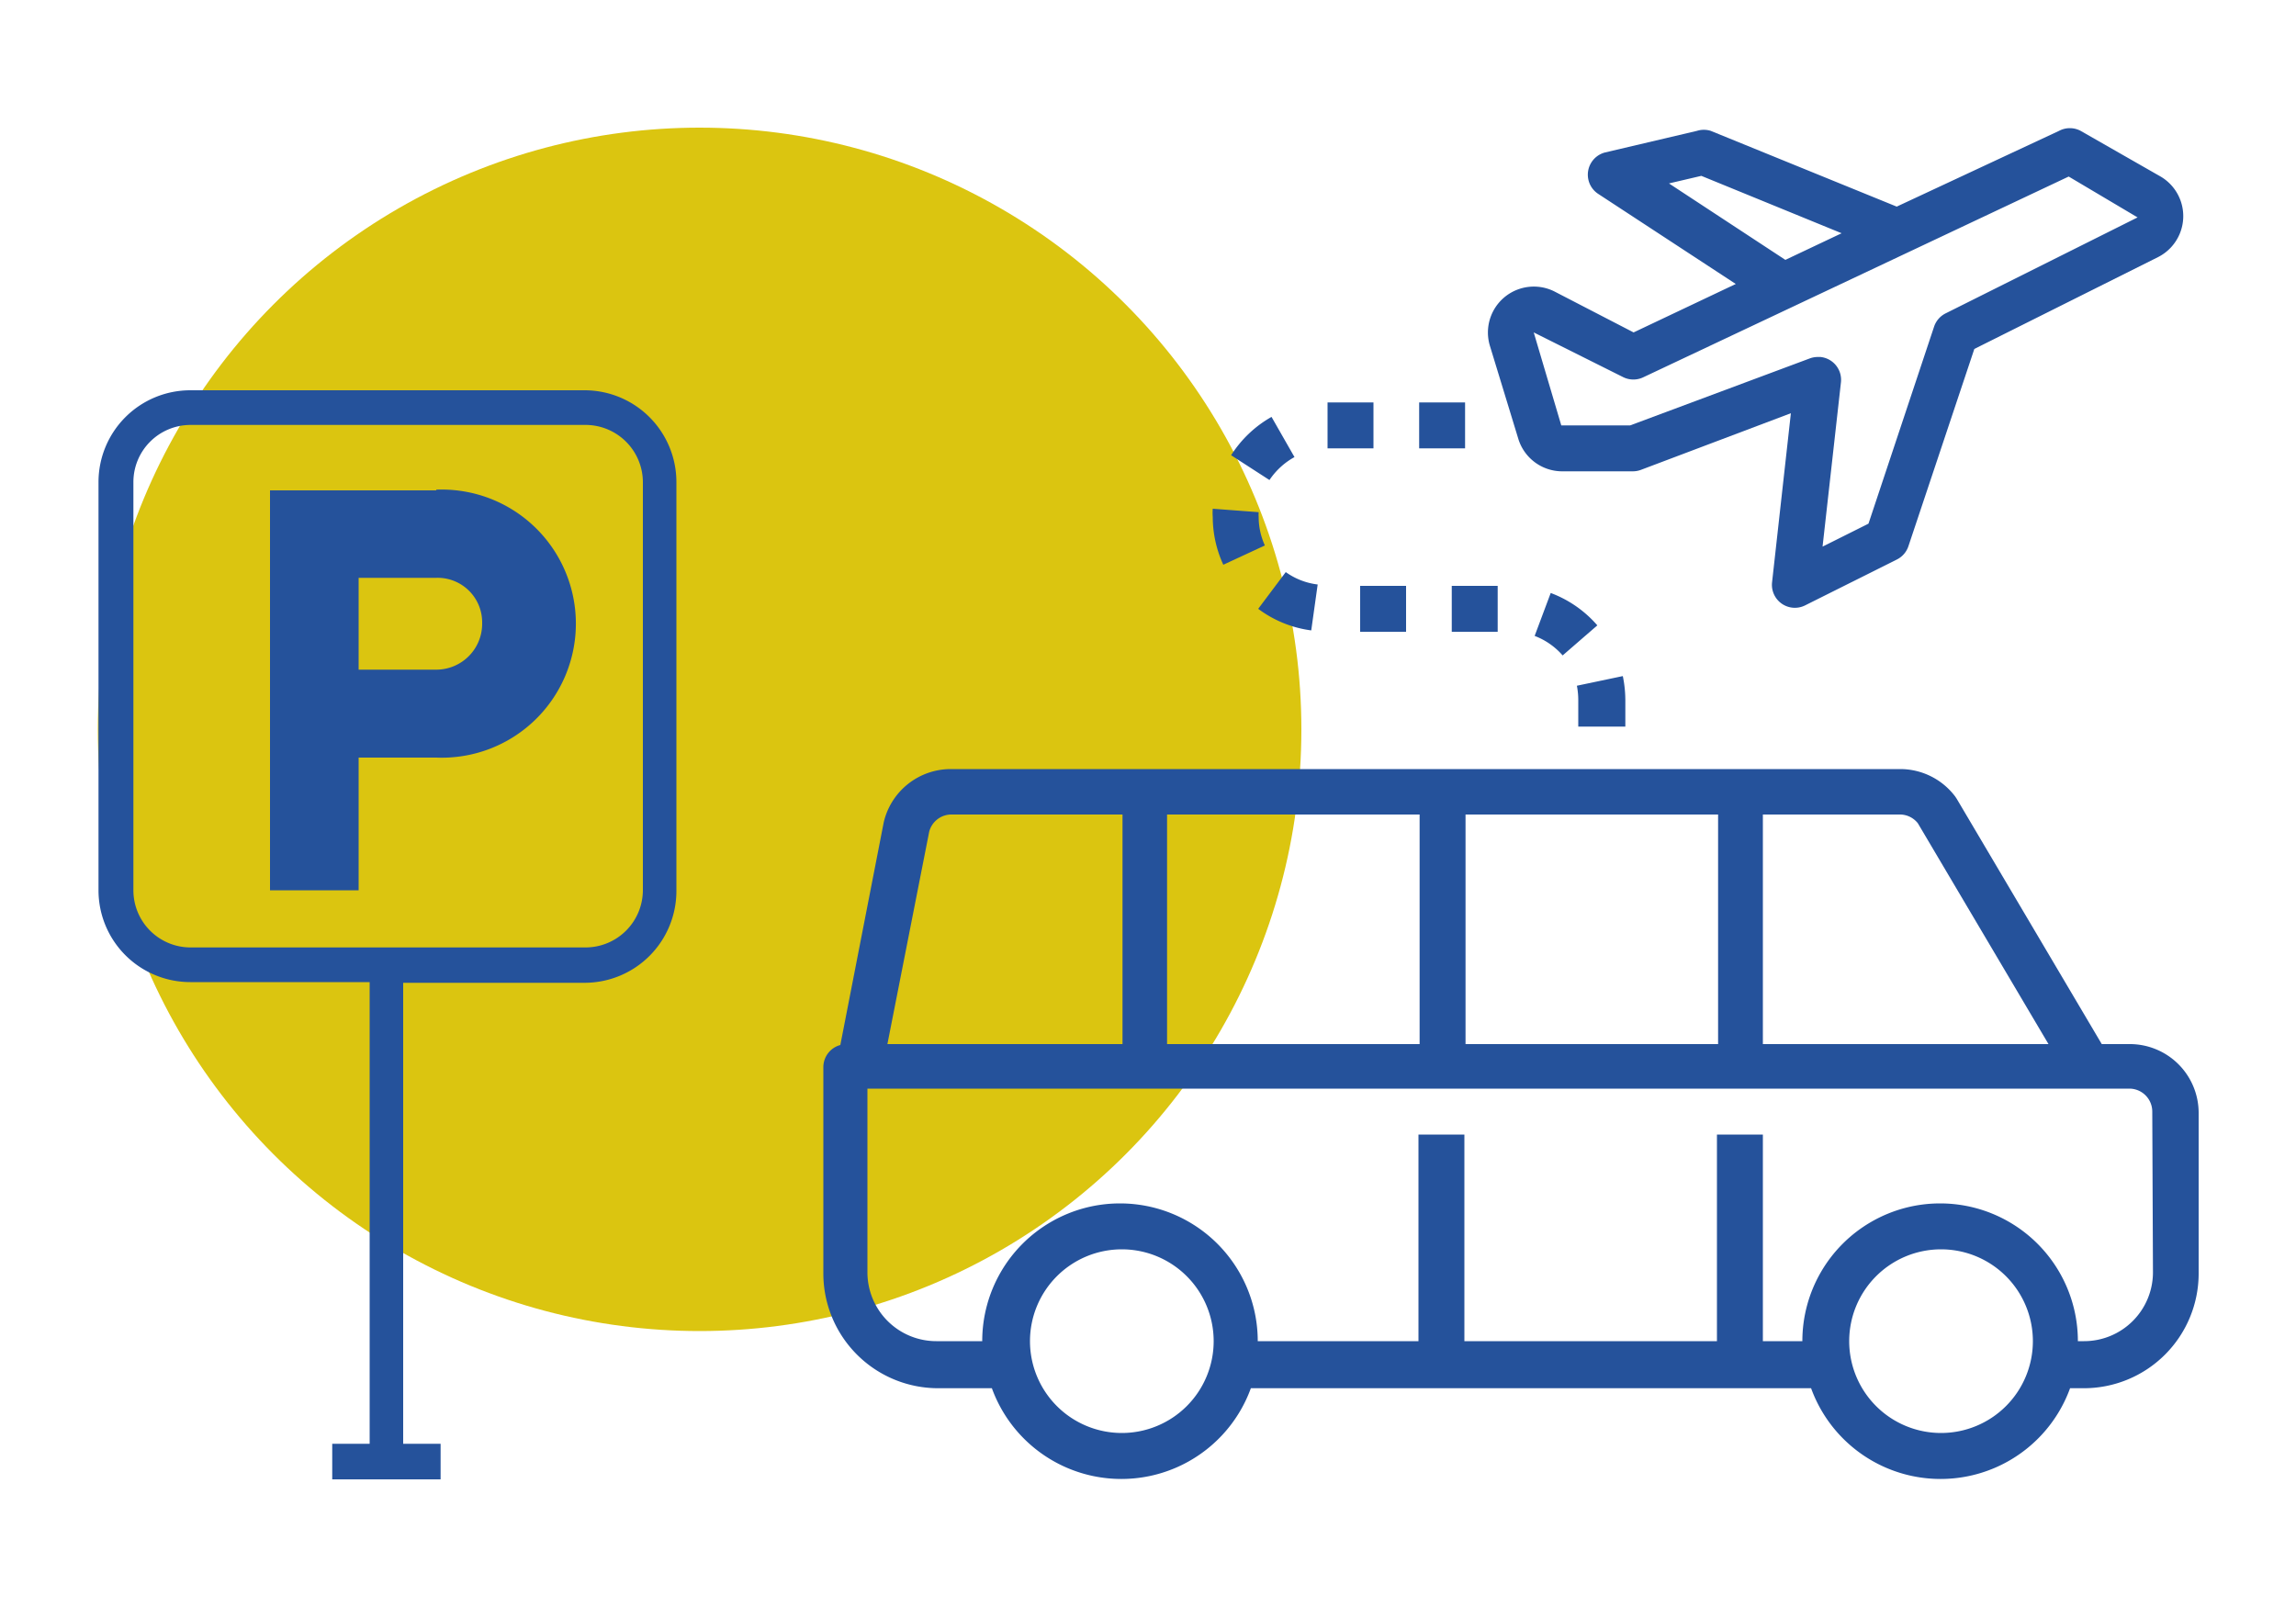 <svg xmlns="http://www.w3.org/2000/svg" viewBox="0 0 100 70"><defs><style>.cls-1{fill:#dbc510;}.cls-2{fill:#25529b;}</style></defs><g id="Livello_5" data-name="Livello 5"><g id="Raggruppa_38" data-name="Raggruppa 38"><g id="Raggruppa_43" data-name="Raggruppa 43"><g id="Raggruppa_43-2" data-name="Raggruppa 43-2"><g id="Livello_1" data-name="Livello 1"><circle id="Ellisse_2" data-name="Ellisse 2" class="cls-1" cx="30.47" cy="31.77" r="26.21"/></g><g id="noun_Airport_Shuttle_1131231" data-name="noun Airport Shuttle 1131231"><path id="Tracciato_611" data-name="Tracciato 611" class="cls-2" d="M67.69,12.69a2,2,0,0,0-2.8,2.37l1.24,4.06A2,2,0,0,0,68,20.53h3.11a1,1,0,0,0,.35-.06L78,18l-.82,7.37a1,1,0,0,0,.89,1.1,1,1,0,0,0,.55-.1l4-2a1,1,0,0,0,.5-.58l2.87-8.59,8-4a2,2,0,0,0,.13-3.5L90.62,5.7a1,1,0,0,0-.94,0L82.61,9l-8.1-3.3a1,1,0,0,0-.6,0l-4,.94a1,1,0,0,0-.31,1.8l6,3.93-4.45,2.11Zm5-4.7,1.41-.33,6.11,2.5-2.45,1.16Zm17.41-.3,3,1.78-8.36,4.18a1,1,0,0,0-.5.57l-2.86,8.59-2,1,.8-7.15a1,1,0,0,0-.89-1.11h-.11a1,1,0,0,0-.35.06L71,18.53H68L66.8,14.48l3.9,1.95a1,1,0,0,0,.88,0Z"/><path id="Tracciato_612" data-name="Tracciato 612" class="cls-2" d="M92.74,45.48h-1.2L85.22,34.79l-.06-.09a3,3,0,0,0-2.4-1.2H41.41a3,3,0,0,0-2.92,2.32l-1.89,9.7a1,1,0,0,0-.74.95v9a5,5,0,0,0,5,5h2.34a6,6,0,0,0,11.28,0h24.4a6,6,0,0,0,11.28,0h.6a5,5,0,0,0,5-5v-7A3,3,0,0,0,92.74,45.48Zm-9.21-9.62,5.69,9.62H76.78v-10h6A1,1,0,0,1,83.53,35.86Zm-32.7,9.62v-10h11v10Zm13-10h11v10h-11Zm-23.36.75a1,1,0,0,1,1-.75h7.42v10H38.65Zm8.39,26.19a4,4,0,1,1,4-4,4,4,0,0,1-4,4Zm35.68,0a4,4,0,1,1,4-4,4,4,0,0,1-4,4Zm9.23-7a3,3,0,0,1-3,3H90.5a6,6,0,1,0-12,0H76.78v-9h-2v9h-11v-9h-2v9h-7a6,6,0,1,0-12,0h-2a3,3,0,0,1-3-3v-8H92.74a1,1,0,0,1,1,1Z"/><path id="Tracciato_613" data-name="Tracciato 613" class="cls-2" d="M53.62,19.83l1.67,1.08a3.13,3.13,0,0,1,1.09-1l-1-1.75A5,5,0,0,0,53.62,19.83Z"/><rect id="Rettangolo_116" data-name="Rettangolo 116" class="cls-2" x="57.82" y="17.53" width="2" height="2"/><path id="Tracciato_614" data-name="Tracciato 614" class="cls-2" d="M67.54,25.83l-.7,1.87a3.06,3.06,0,0,1,1.22.85l1.51-1.31A5,5,0,0,0,67.54,25.83Z"/><path id="Tracciato_615" data-name="Tracciato 615" class="cls-2" d="M70.79,31.65V30.5a5.27,5.27,0,0,0-.11-1.05l-2,.42a3.36,3.36,0,0,1,.06.63v1.15Z"/><rect id="Rettangolo_117" data-name="Rettangolo 117" class="cls-2" x="63.23" y="25.52" width="2" height="2"/><rect id="Rettangolo_118" data-name="Rettangolo 118" class="cls-2" x="61.81" y="17.53" width="2" height="2"/><rect id="Rettangolo_119" data-name="Rettangolo 119" class="cls-2" x="59.24" y="25.52" width="2" height="2"/><path id="Tracciato_616" data-name="Tracciato 616" class="cls-2" d="M52.82,22.52a5,5,0,0,0,.46,2.08l1.81-.84a3,3,0,0,1-.27-1.24,1.48,1.48,0,0,1,0-.21l-2-.15A2.17,2.17,0,0,0,52.82,22.52Z"/><path id="Tracciato_617" data-name="Tracciato 617" class="cls-2" d="M57.11,27.46l.28-2A3,3,0,0,1,56,24.92l-1.2,1.6A4.92,4.92,0,0,0,57.11,27.46Z"/></g><path id="Tracciato_618" data-name="Tracciato 618" class="cls-2" d="M25.46,42.81a4,4,0,0,0,4-4h0V21a4,4,0,0,0-4-4H8.29a4,4,0,0,0-4,4h0V38.78a4,4,0,0,0,4,4H16.1V62.89H14.47v1.55h4.72V62.89H17.56V42.81ZM8.29,41.27a2.49,2.49,0,0,1-2.48-2.49h0V21a2.49,2.49,0,0,1,2.48-2.49H25.46A2.5,2.5,0,0,1,28,21h0V38.78a2.5,2.5,0,0,1-2.49,2.49Z"/></g><path id="Tracciato_619" data-name="Tracciato 619" class="cls-2" d="M19,21.36H11.76V38.78h3.86V33H19a5.84,5.84,0,1,0,0-11.67Zm0,7.81H15.62v-4H19a1.94,1.94,0,0,1,2,1.91v.06A2,2,0,0,1,19,29.17Z"/></g></g></g></svg>